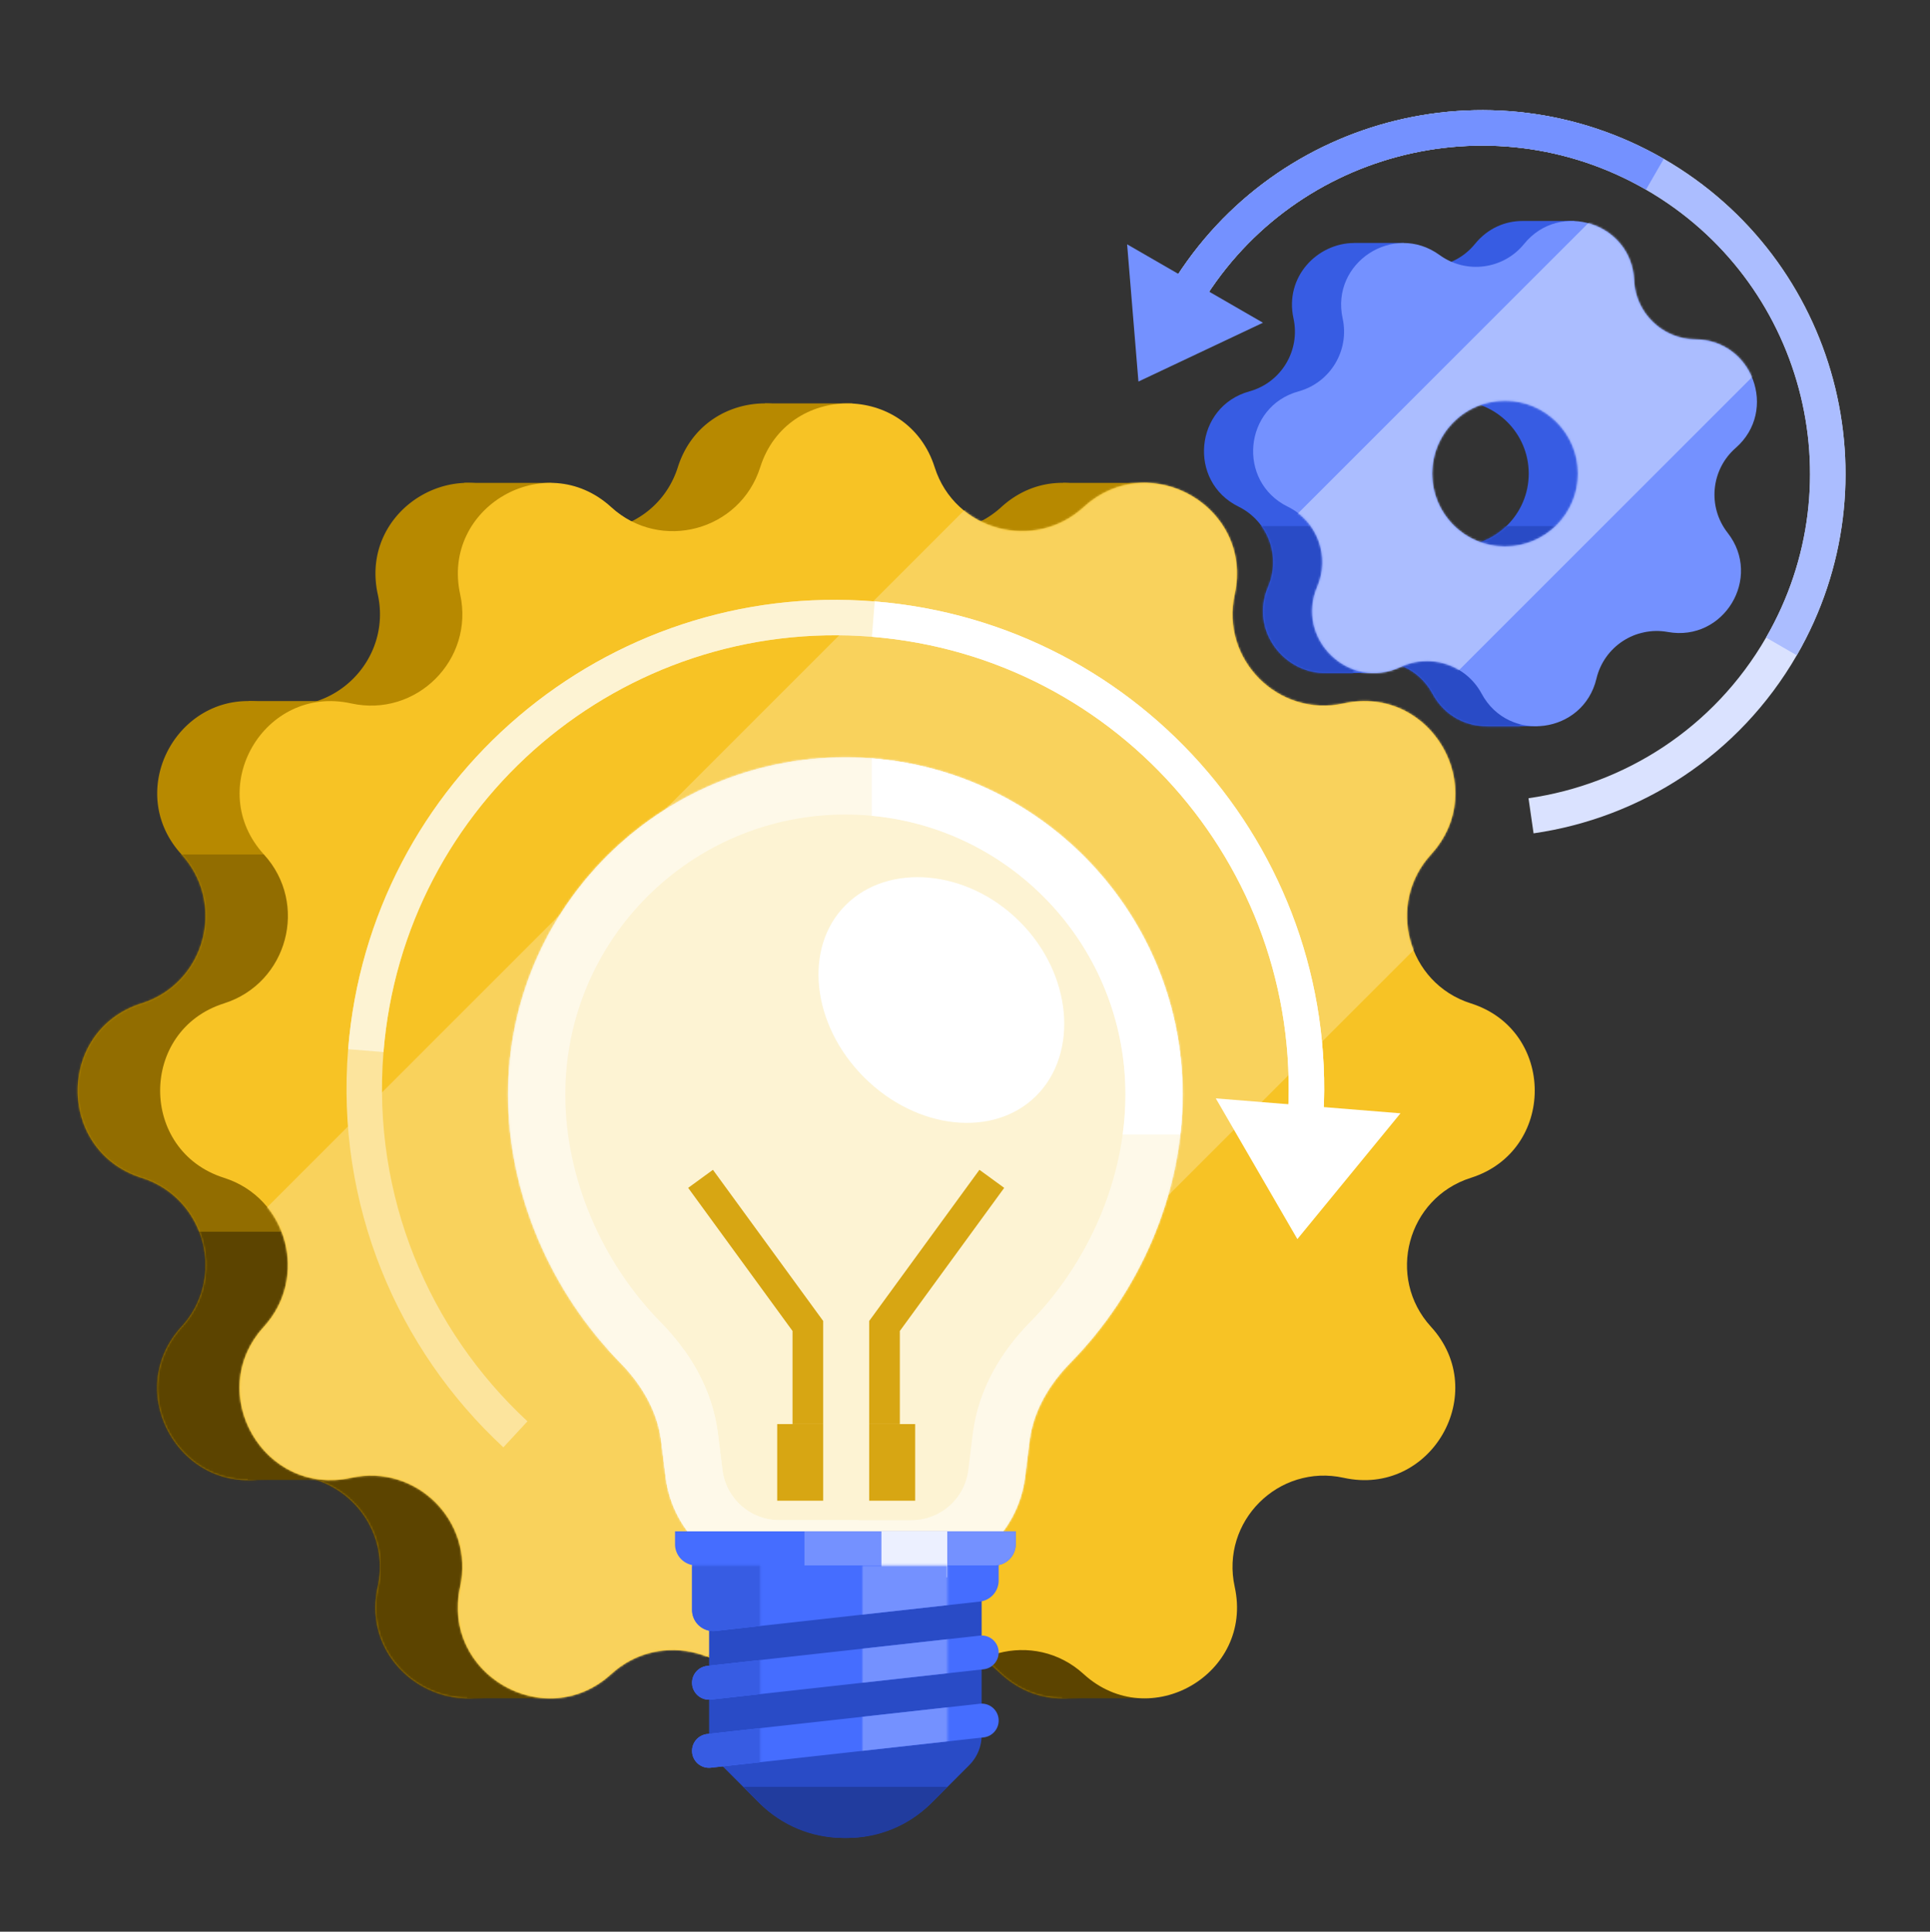 <?xml version="1.0" encoding="utf-8"?>
<svg xmlns="http://www.w3.org/2000/svg" fill="none" viewBox="0 0 960 961">
  <rect x="0" y="0" width="960" height="961" fill="#333333" stroke="none"/>
  <style>.B{fill-rule:evenodd}.C{fill:#7491ff}.D{fill:#375ce3}.E{fill:#d7a613}.F{stroke-width:17.647}</style>
  <g clip-path="url(#H)">
    <path class="B" d="M423.928 232.454c-13.423-42.353-73.354-42.353-86.777 0-10.042 31.682-49.552 42.268-74.089 19.852-32.801-29.967-84.703-.001-75.152 43.388 7.145 32.459-21.778 61.382-54.236 54.237-43.39-9.551-73.355 42.351-43.389 75.152 22.417 24.537 11.83 64.047-19.852 74.088-42.352 13.423-42.352 73.355 0 86.778 31.682 10.041 42.269 49.551 19.852 74.088-29.966 32.801-.001 84.703 43.389 75.152 32.458-7.145 61.381 21.778 54.236 54.237-9.551 43.389 42.351 73.355 75.152 43.389l35.205-32.163a60.63 60.63 0 0 1 40.894-15.868h82.757a60.63 60.63 0 0 1 40.894 15.868l35.205 32.163c32.801 29.966 84.703 0 75.152-43.389-7.145-32.459 21.778-61.382 54.236-54.237 43.39 9.551 73.355-42.351 43.389-75.152-22.417-24.537-11.83-64.047 19.852-74.088 42.352-13.423 42.352-73.354 0-86.778-31.682-10.041-42.269-49.551-19.852-74.088 29.966-32.801.001-84.703-43.389-75.152-32.458 7.145-61.381-21.778-54.236-54.237 9.551-43.389-42.351-73.355-75.152-43.389-24.537 22.417-64.047 11.831-74.089-19.851zm-43.39 458.359c81.876 0 148.25-66.374 148.25-148.249s-66.374-148.25-148.25-148.25-148.249 66.374-148.249 148.25 66.374 148.249 148.249 148.249z" fill="#b78900"/>
    <path d="M232.401 788.945h43.67v55.946h-43.67zM123.244 680.304h41.306v55.946h-41.306zm257.118 148.18h32.337v55.946h-32.337zm147.957-39.539h43.963v55.946h-43.963z" fill="#5c4400"/>
    <path d="M230.854 240.236h43.573v55.982h-43.573zM123.6 348.775h46.66v55.982H123.6zm256.941-148.087h43.506v55.946h-43.506zm148.274 39.548h42.08v55.946h-42.08z" fill="#b78900"/>
    <mask height="645" id="A" mask-type="alpha" maskUnits="userSpaceOnUse" width="685" x="38" y="200">
      <path d="M337.151 232.454c13.423-42.353 73.354-42.353 86.777 0 10.042 31.682 49.552 42.268 74.089 19.852 32.801-29.967 84.703-.001 75.152 43.388-7.145 32.459 21.778 61.382 54.236 54.237 43.39-9.551 73.355 42.351 43.389 75.152-22.417 24.537-11.83 64.047 19.852 74.088 42.352 13.424 42.352 73.355 0 86.778-31.682 10.041-42.269 49.551-19.852 74.088 29.966 32.801.001 84.703-43.389 75.152-32.458-7.145-61.381 21.778-54.236 54.237 9.551 43.389-42.351 73.355-75.152 43.389l-35.205-32.163a60.63 60.63 0 0 0-40.894-15.868h-82.757a60.63 60.63 0 0 0-40.894 15.868l-35.205 32.163c-32.801 29.966-84.703 0-75.152-43.389 7.145-32.459-21.778-61.382-54.236-54.237-43.39 9.551-73.355-42.351-43.389-75.152 22.417-24.537 11.83-64.047-19.852-74.088-42.352-13.423-42.352-73.354 0-86.778 31.682-10.041 42.269-49.551 19.852-74.088-29.966-32.801-.001-84.703 43.389-75.152 32.458 7.145 61.381-21.778 54.236-54.237-9.551-43.389 42.351-73.355 75.152-43.388 24.537 22.416 64.047 11.83 74.089-19.852z" fill="#d9d9d9"/>
    </mask>
    <g mask="url(#A)">
      <path d="M-49.729 425.106h860.541v486.563H-49.729z" fill="#926d00"/>
      <path d="M-49.729 612.771h860.541v298.895H-49.729z" fill="#5c4400"/>
    </g>
    <path class="B" d="M464.916 232.463c-13.424-42.352-73.355-42.352-86.778 0-10.042 31.682-49.551 42.269-74.089 19.852-32.801-29.967-84.702-.001-75.151 43.389 7.145 32.458-21.779 61.381-54.237 54.236-43.39-9.551-73.355 42.351-43.389 75.152 22.417 24.537 11.831 64.047-19.852 74.088-42.352 13.424-42.352 73.355 0 86.778 31.683 10.042 42.269 49.551 19.852 74.089-29.966 32.801-.001 84.702 43.389 75.151 32.458-7.145 61.382 21.779 54.237 54.237-9.551 43.39 42.35 73.355 75.151 43.389 24.538-22.417 64.047-11.831 74.089 19.852 13.423 42.352 73.354 42.352 86.778 0 10.041-31.683 49.551-42.269 74.088-19.852 32.801 29.966 84.703.001 75.152-43.389-7.145-32.458 21.778-61.382 54.236-54.237 43.39 9.551 73.356-42.35 43.389-75.151-22.417-24.538-11.83-64.047 19.852-74.089 42.352-13.423 42.352-73.354 0-86.778-31.682-10.041-42.269-49.551-19.852-74.088 29.967-32.801.001-84.703-43.389-75.152-32.458 7.145-61.381-21.778-54.236-54.236 9.551-43.39-42.351-73.356-75.152-43.389-24.537 22.417-64.047 11.83-74.088-19.852zm-43.39 458.354c81.875 0 148.249-66.373 148.249-148.249s-66.374-148.249-148.249-148.249-148.249 66.373-148.249 148.249 66.373 148.249 148.249 148.249z" fill="#f7c325"/>
    <mask height="685" id="B" mask-type="alpha" maskUnits="userSpaceOnUse" width="685" x="79" y="200">
      <path class="B" d="M464.916 232.454c-13.424-42.353-73.355-42.353-86.778 0-10.042 31.682-49.551 42.268-74.089 19.852-32.801-29.967-84.702-.001-75.151 43.388 7.145 32.459-21.779 61.382-54.237 54.237-43.39-9.551-73.355 42.351-43.389 75.152 22.417 24.537 11.831 64.047-19.852 74.088-42.352 13.423-42.352 73.354 0 86.778 31.683 10.041 42.269 49.551 19.852 74.088-29.966 32.801-.001 84.703 43.389 75.152 32.458-7.145 61.382 21.778 54.237 54.237-9.551 43.389 42.35 73.355 75.151 43.388 24.538-22.416 64.047-11.83 74.089 19.852 13.423 42.353 73.354 42.353 86.778 0 10.041-31.682 49.551-42.268 74.088-19.852 32.801 29.967 84.703.001 75.152-43.388-7.145-32.459 21.778-61.382 54.236-54.237 43.39 9.551 73.356-42.351 43.389-75.152-22.417-24.537-11.83-64.047 19.852-74.088 42.352-13.424 42.352-73.355 0-86.778-31.682-10.041-42.269-49.551-19.852-74.088 29.967-32.801.001-84.703-43.389-75.152-32.458 7.145-61.381-21.778-54.236-54.237 9.551-43.389-42.351-73.355-75.152-43.388-24.537 22.416-64.047 11.83-74.088-19.852zm-43.39 458.359c81.875 0 148.249-66.374 148.249-148.249s-66.374-148.25-148.249-148.25-148.249 66.374-148.249 148.25 66.373 148.249 148.249 148.249z" fill="#f7c325"/>
    </mask>
    <g mask="url(#B)">
      <path d="m598.345 135.128 221.174 221.174L222.999 952.822 1.825 731.648z" fill="#f9d25c"/>
    </g>
    <g class="F">
      <path d="M649.061 560.438c10.43-128.988-85.681-242.008-214.669-252.437S192.383 393.682 181.954 522.67c-6.027 74.532 23.518 143.732 74.423 190.89" stroke="#fce49d"/>
      <path d="M181.954 522.67c10.429-128.988 123.449-225.099 252.438-214.669S659.491 431.45 649.061 560.439" stroke="#fdf3d3"/>
      <path d="M434.392 308.001C563.38 318.43 659.491 431.45 649.061 560.438" stroke="#fff"/>
    </g>
    <path d="m645.321 616.446-40.572-70.01 91.864 7.428-51.292 62.582z" fill="#fff"/>
    <path class="B D" d="M757.284 109.929h25.799v5.215h-8.363c7.632 5.014 13.155 13.425 13.645 24.267.739 16.357 14.139 29.282 30.512 29.431 28.329.257 41.336 35.383 20.007 54.028-12.328 10.777-14.079 29.312-3.986 42.206 17.462 22.309-1.891 54.379-29.767 49.328-16.112-2.92-31.695 7.268-35.483 23.198-1.966 8.266-6.682 14.49-12.685 18.481h7.948v5.216h-24.828c-10.69.19-21.522-4.999-27.561-16.214-6.667-12.382-20.648-18.43-33.848-15.477h4.914v5.216h-23.444c-21.099.809-38.715-21.085-29.349-43.014 6.431-15.059-.034-32.517-14.722-39.755-25.412-12.524-21.89-49.814 5.417-57.359 15.783-4.36 25.402-20.3 21.903-36.296-4.541-20.766 11.973-37.49 30.187-37.516v-.015h24.694v5.216h-7.79c.379.252.756.515 1.132.787 13.249 9.621 31.709 7.203 42.033-5.505 6.402-7.88 15.078-11.43 23.635-11.438zm-33.109 161.922c20.011 0 36.233-16.222 36.233-36.233s-16.222-36.233-36.233-36.233-36.233 16.222-36.233 36.233 16.222 36.233 36.233 36.233z"/>
    <mask height="253" id="C" mask-type="alpha" maskUnits="userSpaceOnUse" width="252" x="598" y="109">
      <path class="B E" d="M757.284 109.929h13.347v2.944c9.683 4.478 17.16 13.84 17.734 26.538.739 16.357 14.139 29.282 30.512 29.431 28.329.257 41.336 35.383 20.007 54.028-12.328 10.777-14.079 29.312-3.986 42.206 17.462 22.309-1.891 54.379-29.767 49.328-16.112-2.92-31.695 7.268-35.483 23.198-2.041 8.583-7.049 14.966-13.383 18.932v4.765h-16.182c-10.69.19-21.522-4.999-27.561-16.214-7.626-14.162-24.821-20.039-39.471-13.636v3.375h-12.907c-21.099.809-38.715-21.085-29.349-43.014 6.431-15.059-.034-32.517-14.722-39.755-25.412-12.524-21.89-49.814 5.417-57.359 15.783-4.36 25.402-20.3 21.903-36.296-4.541-20.766 11.973-37.49 30.187-37.516v-.015h13.346v3.158c1.592.789 3.159 1.734 4.69 2.845 13.249 9.621 31.709 7.203 42.033-5.505 6.402-7.88 15.078-11.43 23.635-11.438zm-33.109 161.922c20.011 0 36.233-16.222 36.233-36.233s-16.222-36.233-36.233-36.233-36.233 16.222-36.233 36.233 16.222 36.233 36.233 36.233z"/>
    </mask>
    <g mask="url(#C)">
      <path d="M595.575 261.747H860.48V370.03H595.575z" fill="#294bc6"/>
    </g>
    <path class="B C" d="M812.81 139.411c-1.279-28.302-36.851-40.033-54.715-18.045-10.325 12.709-28.785 15.127-42.034 5.506-22.925-16.646-54.276 3.851-48.222 31.528 3.498 15.996-6.121 31.935-21.903 36.296-27.308 7.544-30.83 44.835-5.417 57.359 14.687 7.238 21.152 24.696 14.721 39.754-11.128 26.054 15.832 52.058 41.467 39.998 14.817-6.97 32.497-1.139 40.26 13.277 13.432 24.945 50.572 20.08 57.126-7.482 3.789-15.93 19.371-26.118 35.483-23.198 27.877 5.05 47.229-27.019 29.767-49.329-10.092-12.894-8.342-31.428 3.986-42.205 21.33-18.646 8.323-53.771-20.007-54.028-16.373-.149-29.773-13.074-30.512-29.431zM748.62 271.85c20.011 0 36.233-16.222 36.233-36.232s-16.222-36.233-36.233-36.233-36.233 16.222-36.233 36.233 16.222 36.232 36.233 36.232z"/>
    <mask height="253" id="D" mask-type="alpha" maskUnits="userSpaceOnUse" width="251" x="623" y="109">
      <path class="B" d="M812.81 139.411c-1.279-28.302-36.851-40.033-54.715-18.045-10.325 12.709-28.785 15.127-42.034 5.506-22.925-16.646-54.276 3.851-48.222 31.528 3.498 15.996-6.121 31.935-21.903 36.296-27.308 7.544-30.83 44.835-5.417 57.359 14.687 7.238 21.152 24.696 14.721 39.754-11.128 26.054 15.832 52.058 41.467 39.998 14.817-6.97 32.497-1.139 40.26 13.277 13.432 24.945 50.572 20.08 57.126-7.482 3.789-15.93 19.371-26.118 35.483-23.198 27.877 5.05 47.229-27.019 29.767-49.329-10.092-12.894-8.342-31.428 3.986-42.205 21.33-18.646 8.323-53.771-20.007-54.028-16.373-.149-29.773-13.074-30.512-29.431zM748.62 271.85c20.011 0 36.233-16.222 36.233-36.232s-16.222-36.233-36.233-36.233-36.233 16.222-36.233 36.233 16.222 36.232 36.233 36.232z" fill="#f9d25c"/>
    </mask>
    <g mask="url(#D)">
      <path d="m812.906 88.127 79.037 79.037L635.342 423.765l-79.037-79.037z" fill="#abbdff"/>
    </g>
    <g class="F">
      <path d="M588.244 149.631c47.487-82.25 152.659-110.43 234.908-62.944s110.431 152.659 62.944 234.909c-27.439 47.525-74.137 76.998-124.544 84.252" stroke="#dae2ff"/>
      <path d="M886.096 321.596c47.487-82.25 19.306-187.422-62.944-234.909s-187.421-19.306-234.908 62.944" stroke="#abbdff"/>
      <path d="M823.152 86.687C740.903 39.2 635.731 67.381 588.244 149.631" stroke="#7491ff"/>
    </g>
    <path class="C" d="m566.27 189.817 61.938-29.258-67.569-39.011 5.631 68.269z"/>
    <g class="B">
      <use fill="#dae2ff" href="#I"/>
      <use fill="#fdf3d3" href="#I"/>
    </g>
    <mask fill="#fff" id="E">
      <path class="B" d="M512.096 716.815c1.85-14.924 9.829-28.225 20.379-38.941 34.236-34.776 55.774-83.732 55.774-133.346 0-92.648-75.106-167.754-167.754-167.754S252.741 451.88 252.741 544.528c0 49.614 21.538 98.57 55.774 133.346 10.55 10.716 18.529 24.018 20.379 38.942l2.231 17.998c3.533 28.5 27.75 49.9 56.469 49.9h65.802c28.719 0 52.936-21.4 56.469-49.9l2.231-17.999z"/>
    </mask>
    <path d="m509.865 734.814-28.235-3.501 28.235 3.501zm22.61-56.94 20.274 19.959-20.274-19.959zm-20.379 38.941-28.234-3.5 28.234 3.5zm47.702-172.287c0 41.648-18.242 83.568-47.597 113.386l40.548 39.919c39.116-39.732 63.95-95.726 63.95-153.305h-56.901zM420.495 405.224c76.935 0 139.303 62.369 139.303 139.304h56.901c0-108.361-87.843-196.205-196.204-196.205v56.901zM281.191 544.528c0-76.935 62.369-139.304 139.304-139.304v-56.901c-108.361 0-196.205 87.844-196.205 196.205h56.901zm47.598 113.386c-29.356-29.818-47.598-71.738-47.598-113.386H224.29c0 57.579 24.834 113.573 63.951 153.306l40.548-39.92zm30.57 73.399-2.231-17.998-56.468 7.001 2.231 17.998 56.468-7.001zm94.037 24.951h-65.802v56.901h65.802v-56.901zm30.466-42.949-2.232 17.998 56.469 7.001 2.231-17.999-56.468-7zm-180.971 24.999c5.299 42.75 41.625 74.851 84.703 74.851v-56.901c-14.359 0-26.468-10.7-28.235-24.951l-56.468 7.001zm-14.65-40.48c7.565 7.684 11.553 15.504 12.419 22.482l56.468-7.001c-2.835-22.869-14.803-41.652-28.339-55.401l-40.548 39.92zm165.155 115.331c43.078 0 79.404-32.101 84.703-74.851l-56.469-7.001c-1.766 14.251-13.875 24.951-28.234 24.951v56.901zm58.805-155.251c-13.536 13.749-25.504 32.532-28.339 55.401l56.468 7c.865-6.978 4.854-14.798 12.419-22.482l-40.548-39.919z" fill="#fef9e9" mask="url(#E)"/>
    <g class="B">
      <path d="M587.114 564.367c.75-6.58 1.135-13.204 1.135-19.839 0-88.226-68.107-160.544-154.613-167.247v28.555c70.773 6.622 126.163 66.188 126.163 138.692 0 6.623-.462 13.252-1.356 19.839h28.671z" fill="#fff"/>
      <path d="M340.3 671.561c8.361 11.69 14.84 25.717 16.828 41.754l2.231 17.998c1.767 14.25 13.875 24.95 28.235 24.95h39.341v28.45h-39.341c-28.719 0-52.936-21.4-56.469-49.9l-2.231-17.998c-1.85-14.924-9.829-28.225-20.379-38.942a189.53 189.53 0 0 1-5.936-6.312H340.3z" fill="#fef9e9"/>
    </g>
    <path d="M352.715 791.391a21.08 21.08 0 0 1 21.075-21.075h93.41c11.639 0 21.074 9.436 21.074 21.075v71.865c0 5.59-2.22 10.95-6.172 14.902l-18.217 18.217c-11.508 11.508-27.116 17.973-43.39 17.973a61.36 61.36 0 0 1-43.39-17.973l-18.217-18.217a21.075 21.075 0 0 1-6.173-14.902v-71.865z" fill="#294bc6"/>
    <g fill="#456dff">
      <use href="#J"/>
      <path d="M335.77 761.842h169.449v6.407a10.54 10.54 0 0 1-10.538 10.538H346.307a10.54 10.54 0 0 1-10.537-10.538v-6.407z"/>
    </g>
    <path class="C" d="M400.162 761.842H505.22v6.407a10.54 10.54 0 0 1-10.537 10.538h-94.521v-16.945z"/>
    <path d="M438.431 761.842h32.753v22.875h-32.753v-22.875z" fill="#ecf0ff"/>
    <path d="M344.24 837.159a8.42 8.42 0 0 1 7.491-8.369l135.662-15.073c4.989-.555 9.351 3.35 9.351 8.369a8.42 8.42 0 0 1-7.491 8.369l-135.662 15.074c-4.988.554-9.351-3.351-9.351-8.37zm0 33.886a8.42 8.42 0 0 1 7.491-8.369l135.662-15.074c4.989-.554 9.351 3.351 9.351 8.37a8.42 8.42 0 0 1-7.491 8.369l-135.662 15.073c-4.988.554-9.351-3.35-9.351-8.369z" fill="#456dff"/>
    <path class="B" d="m471.34 888.924-8.34 8.339c-10.938 10.939-25.774 17.084-41.244 17.084h-2.514c-15.47 0-30.306-6.145-41.244-17.084l-8.34-8.339H471.34z" fill="#213c9e"/>
    <mask height="103" id="F" mask-type="alpha" maskUnits="userSpaceOnUse" width="44" x="428" y="778">
      <path class="C" d="M428.967 778.782h42.362v101.669h-42.362z"/>
    </mask>
    <g class="C" mask="url(#F)">
      <use href="#J"/>
      <use href="#K"/>
      <use href="#L"/>
    </g>
    <mask height="103" id="G" mask-type="alpha" maskUnits="userSpaceOnUse" width="44" x="335" y="778">
      <path class="C" d="M335.77 778.782h42.362v101.669H335.77z"/>
    </mask>
    <g class="D" mask="url(#G)">
      <use href="#J"/>
      <use href="#K"/>
      <use href="#L"/>
    </g>
    <path d="M515.481 545.113c-21.132 21.132-59.495 17.03-85.688-9.163s-30.294-64.556-9.163-85.688 60.414-17.948 86.606 8.245 29.365 65.486 8.245 86.606z" fill="#fff"/>
    <path class="B E" d="m354.622 581.969 54.84 75.21v51.286h-15.25v-46.317L342.3 590.954l12.322-8.985zm132.556 0-54.841 75.21v51.286h15.251v-46.317l51.912-71.194-12.322-8.985z"/>
    <use class="E" href="#M"/>
    <path class="E" d="M432.337 708.466h22.876v38.126h-22.876v-38.126z"/>
  </g>
  <defs>
    <path d="M512.096 716.815c1.85-14.924 9.829-28.225 20.379-38.941 34.236-34.776 55.774-83.732 55.774-133.346 0-92.648-75.106-167.754-167.754-167.754S252.741 451.88 252.741 544.528c0 49.614 21.538 98.57 55.774 133.346 10.55 10.716 18.529 24.018 20.379 38.942l2.231 17.998c3.533 28.5 27.75 49.9 56.469 49.9h65.802c28.719 0 52.936-21.4 56.469-49.9l2.231-17.999z" id="I"/>
    <path d="M344.24 770.316h152.504v15.986a10.54 10.54 0 0 1-9.374 10.473l-131.429 14.603a10.54 10.54 0 0 1-11.701-10.472v-30.59z" id="J"/>
    <path d="M344.24 837.155c0-4.291 3.226-7.896 7.491-8.37l135.662-15.073c4.989-.554 9.351 3.35 9.351 8.369a8.42 8.42 0 0 1-7.491 8.369l-135.662 15.074c-4.988.554-9.351-3.351-9.351-8.369z" id="K"/>
    <path d="M344.24 871.04a8.42 8.42 0 0 1 7.491-8.369l135.662-15.073c4.989-.555 9.351 3.35 9.351 8.369a8.42 8.42 0 0 1-7.491 8.369l-135.662 15.073c-4.988.555-9.351-3.35-9.351-8.369z" id="L"/>
    <path d="M386.587 708.466h22.876v38.126h-22.876v-38.126z" id="M"/>
    <clipPath id="H">
      <path d="M0 .705h960v960H0z" fill="#fff"/>
    </clipPath>
  </defs>
</svg>